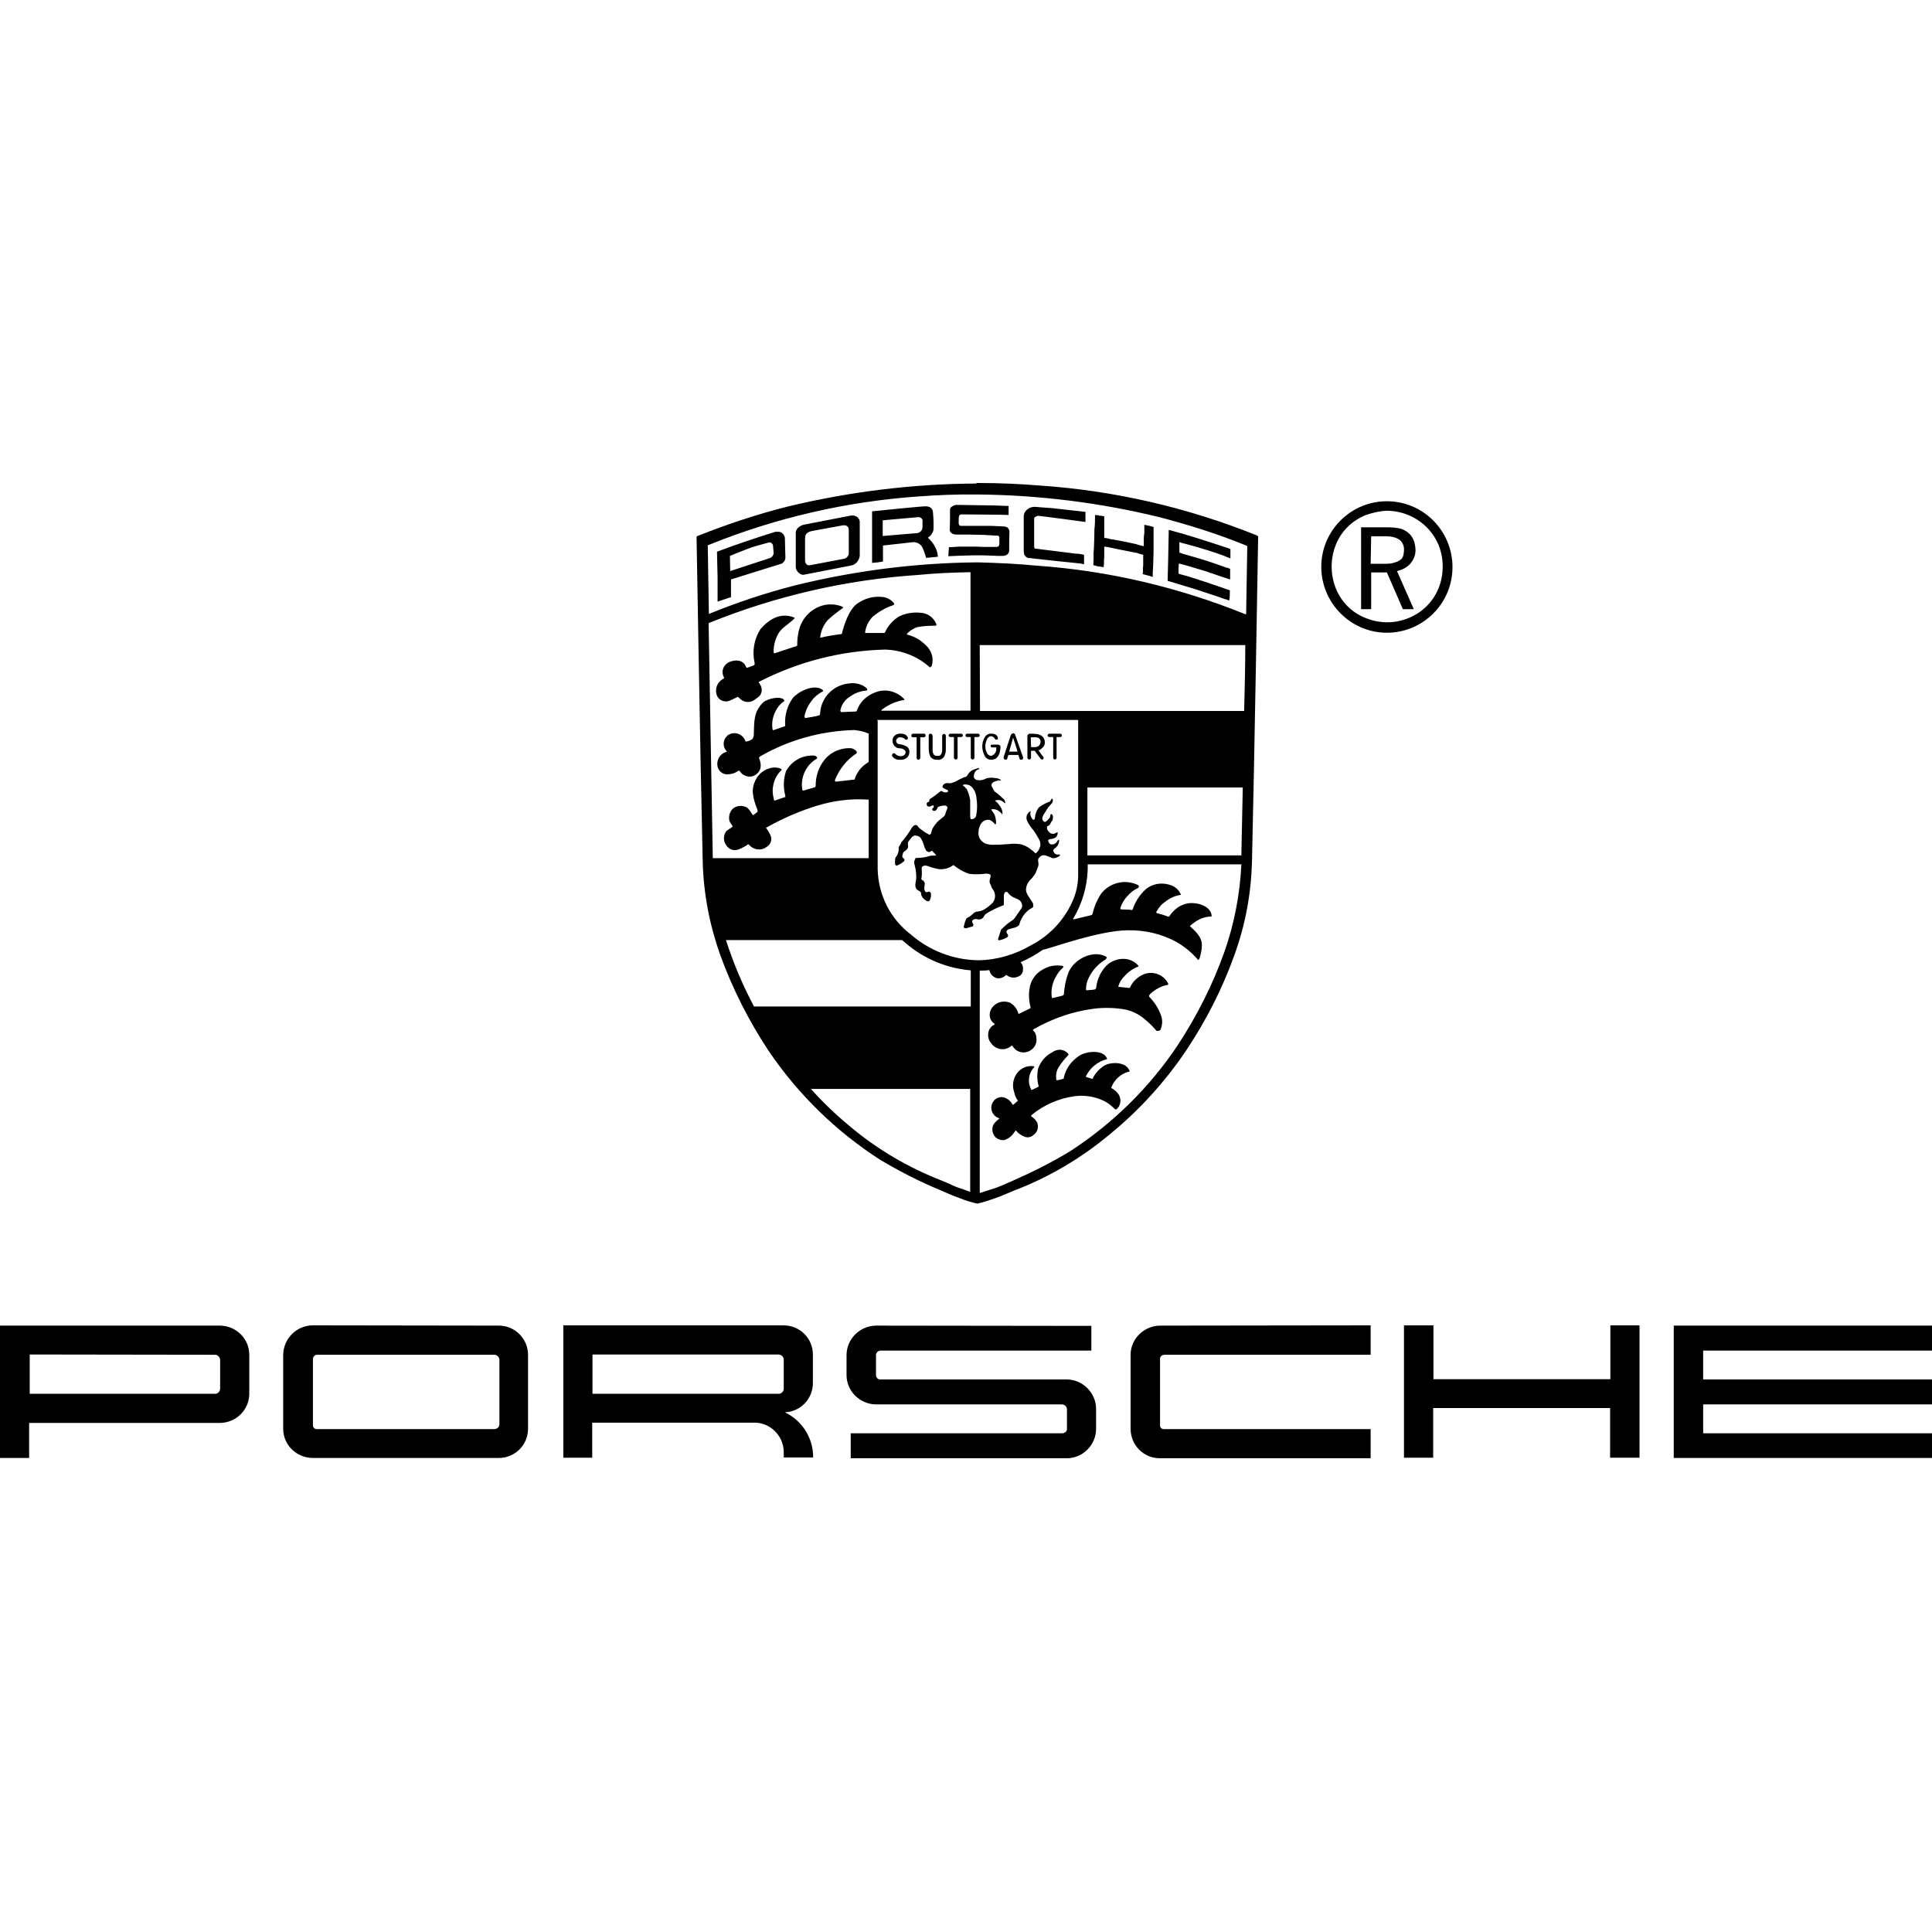 <svg width="36" height="36" viewBox="0 0 36 36" fill="none" xmlns="http://www.w3.org/2000/svg">
<path d="M18.193 9.01C17.007 9.016 15.826 9.162 14.677 9.439C14.113 9.58 13.554 9.768 13.01 9.982L12.979 9.998C12.979 9.998 13.047 14.047 13.094 16.054C13.109 16.644 13.219 17.224 13.418 17.788C13.648 18.421 13.951 19.021 14.322 19.581C14.87 20.39 15.576 21.08 16.396 21.608C16.762 21.827 17.143 22.021 17.535 22.183C17.666 22.24 17.781 22.292 17.88 22.324C17.989 22.371 18.099 22.402 18.209 22.428C18.324 22.402 18.434 22.366 18.538 22.329C18.648 22.292 18.758 22.24 18.888 22.188C19.547 21.937 20.158 21.576 20.696 21.122C21.239 20.678 21.71 20.155 22.102 19.575C22.478 19.011 22.781 18.415 23.006 17.783C23.209 17.219 23.314 16.639 23.329 16.049C23.377 14.037 23.444 9.993 23.444 9.993L23.408 9.972C22.122 9.455 20.759 9.141 19.374 9.047C18.982 9.016 18.627 9 18.23 9H18.193V9.01ZM18.193 9.214H18.225C19.364 9.225 20.497 9.366 21.605 9.637C22.149 9.779 22.682 9.946 23.209 10.16L23.241 10.176L23.22 11.445H23.204C21.966 10.944 20.66 10.635 19.327 10.541C18.961 10.505 18.596 10.489 18.23 10.479H18.198C17.059 10.489 15.926 10.635 14.818 10.907C14.269 11.048 13.731 11.226 13.209 11.44L13.188 10.16L13.219 10.149C14.457 9.648 15.774 9.345 17.107 9.251C17.462 9.225 17.828 9.209 18.193 9.214ZM25.843 9.34C25.169 9.34 24.62 9.888 24.62 10.562C24.62 11.236 25.169 11.79 25.843 11.79C26.517 11.79 27.065 11.242 27.065 10.568C27.065 9.893 26.522 9.34 25.843 9.34ZM17.812 9.408C17.786 9.413 17.76 9.423 17.739 9.439C17.718 9.449 17.707 9.47 17.702 9.491V9.69L17.697 9.878C17.697 9.899 17.718 9.925 17.733 9.935C17.754 9.956 17.781 9.956 17.812 9.961H18.063L18.324 9.967L18.585 9.982C18.606 9.982 18.616 9.993 18.622 10.008V10.113C18.622 10.134 18.622 10.149 18.611 10.17C18.606 10.186 18.59 10.191 18.559 10.191H18.329L18.204 10.186H17.875L17.681 10.197L17.671 10.364L17.942 10.353L18.151 10.348H18.319L18.47 10.353L18.575 10.358H18.69C18.716 10.358 18.747 10.348 18.768 10.332C18.789 10.317 18.799 10.296 18.805 10.27V10.082L18.81 9.893C18.805 9.873 18.794 9.852 18.779 9.836C18.763 9.82 18.742 9.815 18.716 9.81L18.476 9.799H17.895L17.88 9.789C17.869 9.779 17.864 9.768 17.864 9.758V9.69C17.864 9.664 17.864 9.632 17.875 9.606C17.88 9.596 17.895 9.585 17.922 9.585L18.507 9.59H18.59L18.794 9.596V9.428L18.523 9.418L17.812 9.408ZM17.253 9.434C17.154 9.434 16.25 9.528 16.25 9.528V10.489L16.354 10.479L16.453 10.463V10.165L17.018 10.102C17.091 10.102 17.159 10.139 17.19 10.207C17.216 10.264 17.237 10.327 17.258 10.395L17.477 10.374C17.472 10.312 17.457 10.254 17.43 10.202C17.399 10.134 17.347 10.071 17.289 10.019C17.342 9.988 17.378 9.935 17.394 9.878C17.399 9.763 17.394 9.653 17.384 9.543C17.378 9.491 17.352 9.439 17.253 9.434ZM19.28 9.444C19.233 9.444 19.181 9.46 19.144 9.491C19.108 9.517 19.082 9.559 19.076 9.606V10.275L19.082 10.322C19.087 10.343 19.097 10.353 19.108 10.364C19.123 10.385 19.144 10.395 19.176 10.4H19.217L19.228 10.405H19.238L19.677 10.453L20.132 10.5L20.2 10.515V10.338L20.121 10.322L20.059 10.317H20.048L19.672 10.27L19.296 10.223C19.291 10.223 19.28 10.223 19.275 10.212L19.27 10.191V9.679C19.27 9.658 19.27 9.643 19.291 9.632C19.306 9.622 19.322 9.617 19.338 9.611C19.421 9.617 20.121 9.711 20.226 9.726V9.538L19.62 9.47L19.28 9.444ZM25.837 9.517C26.235 9.517 26.621 9.742 26.794 10.129L26.804 10.149C26.909 10.411 26.909 10.703 26.804 10.965C26.7 11.215 26.506 11.409 26.255 11.513C25.994 11.623 25.702 11.623 25.44 11.513C25.19 11.414 24.991 11.215 24.892 10.965C24.787 10.703 24.787 10.411 24.892 10.149C24.991 9.899 25.19 9.705 25.44 9.601C25.571 9.554 25.707 9.523 25.837 9.517ZM20.404 9.596V9.637C20.404 9.695 20.404 9.773 20.393 9.862C20.393 9.982 20.388 10.102 20.383 10.223L20.377 10.301V10.416L20.372 10.531L20.419 10.541L20.445 10.552L20.492 10.557L20.566 10.568L20.571 10.5V10.442L20.576 10.374V10.186C20.586 10.186 20.602 10.186 20.613 10.191H20.628L20.853 10.238L21.198 10.306L21.224 10.317L21.26 10.327L21.302 10.338V10.526L21.297 10.588V10.662L21.292 10.698L21.354 10.714L21.391 10.724L21.428 10.735L21.48 10.75V10.656C21.49 10.541 21.49 10.421 21.495 10.28V9.82L21.422 9.799L21.323 9.779V9.925L21.313 10.019V10.176H21.307L21.26 10.165L21.224 10.155L21.198 10.149L21.172 10.139L20.952 10.092L20.727 10.05H20.706L20.649 10.034L20.592 10.024H20.576V9.622L20.529 9.611H20.497L20.461 9.601L20.404 9.596ZM15.858 9.606L14.97 9.779C14.902 9.799 14.828 9.852 14.828 9.925V10.568C14.828 10.635 14.912 10.724 14.98 10.709L15.868 10.536C15.952 10.515 16.009 10.442 16.02 10.358V9.711C16.004 9.637 15.936 9.596 15.858 9.606C15.863 9.606 15.863 9.606 15.858 9.606ZM17.101 9.637C17.127 9.637 17.148 9.637 17.169 9.658C17.185 9.674 17.19 9.684 17.19 9.705V9.815C17.19 9.846 17.18 9.878 17.159 9.899C17.138 9.92 17.107 9.935 17.075 9.935L16.762 9.961L16.448 9.988V9.695L17.101 9.637ZM15.706 9.789C15.79 9.779 15.816 9.826 15.816 9.883V10.296C15.821 10.348 15.785 10.395 15.732 10.411L15.1 10.531C15.037 10.547 15.001 10.5 15.001 10.442V10.034C15.001 9.951 15.037 9.914 15.137 9.893C15.132 9.893 15.706 9.789 15.706 9.789ZM25.869 9.826H25.362V11.351H25.55V10.667H25.843L26.14 11.351H26.344L26.031 10.641C26.125 10.62 26.219 10.573 26.282 10.5C26.339 10.432 26.376 10.348 26.376 10.254C26.376 10.202 26.365 10.149 26.355 10.102C26.339 10.05 26.313 10.003 26.276 9.961C26.235 9.914 26.182 9.883 26.12 9.857C26.041 9.836 25.958 9.826 25.869 9.826ZM21.778 9.873L21.767 10.437L21.757 10.823L22.279 10.98C22.446 11.038 22.634 11.095 22.823 11.163L22.843 11.168L22.906 11.189C22.917 11.121 22.917 11.069 22.917 11.001L22.864 10.98H22.854L22.843 10.975C22.75 10.938 22.64 10.907 22.541 10.87L22.222 10.766L22.154 10.745L22.081 10.724L22.002 10.703L21.96 10.688V10.594L21.966 10.5L22.07 10.526L22.457 10.641L22.823 10.766L22.859 10.777L22.922 10.797V10.599L22.864 10.578L22.838 10.573C22.614 10.489 22.389 10.416 22.159 10.353L22.107 10.338L22.049 10.322L22.023 10.312L21.976 10.296V10.102L22.044 10.123L22.128 10.144L22.201 10.165H22.206C22.41 10.223 22.614 10.285 22.812 10.358L22.859 10.379L22.927 10.405V10.233L22.88 10.212L22.838 10.197H22.833C22.483 10.082 22.133 9.967 21.778 9.873ZM14.51 9.909H14.447C14.081 10.024 13.721 10.144 13.36 10.28L13.371 10.761V11.21L13.621 11.127V10.797L14.557 10.505C14.578 10.5 14.593 10.484 14.604 10.468C14.619 10.458 14.625 10.437 14.63 10.421C14.63 10.416 14.635 10.405 14.635 10.4L14.625 10.019C14.619 9.982 14.598 9.946 14.562 9.925C14.546 9.914 14.531 9.909 14.51 9.909ZM25.55 9.993H25.832C25.916 9.993 25.994 10.008 26.067 10.05C26.135 10.097 26.167 10.176 26.161 10.254C26.161 10.291 26.156 10.322 26.146 10.358C26.135 10.39 26.12 10.416 26.093 10.432C26.062 10.458 26.02 10.473 25.979 10.484C25.916 10.505 25.858 10.505 25.79 10.505H25.54L25.55 9.993ZM14.327 10.108H14.337C14.358 10.108 14.374 10.113 14.384 10.129C14.4 10.144 14.405 10.155 14.405 10.176L14.416 10.312C14.411 10.338 14.4 10.358 14.384 10.374C14.369 10.39 14.348 10.4 14.327 10.405L13.606 10.641L13.601 10.358C13.601 10.358 13.883 10.243 13.998 10.202C14.113 10.165 14.327 10.108 14.327 10.108ZM18.084 10.662V13.243H16.433C16.412 13.243 16.422 13.232 16.443 13.216C16.558 13.128 16.694 13.07 16.84 13.044C16.856 13.044 16.861 13.039 16.84 13.018C16.699 12.877 16.5 12.83 16.318 12.898C16.156 12.955 16.025 13.075 15.967 13.237C15.967 13.253 15.957 13.258 15.947 13.258L15.68 13.269C15.664 13.269 15.659 13.248 15.659 13.237C15.68 13.123 15.753 13.028 15.852 12.971C15.941 12.908 16.041 12.877 16.145 12.867H16.15C16.161 12.861 16.161 12.846 16.156 12.835C16.14 12.814 16.119 12.799 16.093 12.783C16.009 12.736 15.91 12.72 15.811 12.736C15.529 12.767 15.304 12.992 15.283 13.279C15.278 13.311 15.283 13.321 15.257 13.332C15.189 13.352 15.074 13.368 15.011 13.379C15.001 13.384 14.985 13.358 14.99 13.347C15.011 13.237 15.058 13.143 15.126 13.055C15.173 12.987 15.241 12.934 15.314 12.893C15.335 12.887 15.341 12.872 15.335 12.861C15.194 12.736 14.902 12.867 14.781 12.997C14.672 13.138 14.619 13.326 14.63 13.504V13.53L14.405 13.608L14.395 13.588C14.374 13.452 14.405 13.321 14.478 13.206C14.51 13.149 14.557 13.102 14.614 13.065V13.044C14.546 12.96 14.296 13.018 14.217 13.091C14.04 13.269 14.055 13.436 14.045 13.708C14.045 13.723 14.024 13.77 14.013 13.776C13.982 13.796 13.945 13.812 13.909 13.817H13.893L13.872 13.77C13.81 13.666 13.679 13.629 13.575 13.692C13.564 13.692 13.559 13.703 13.554 13.708C13.47 13.781 13.46 13.906 13.533 13.99C13.543 14 13.548 14.011 13.533 14.011C13.407 14.047 13.339 14.178 13.376 14.303C13.376 14.309 13.376 14.309 13.381 14.314C13.407 14.382 13.475 14.429 13.548 14.429C13.621 14.429 13.695 14.408 13.752 14.366C13.763 14.356 13.773 14.361 13.784 14.366C13.846 14.47 13.982 14.502 14.076 14.439C14.17 14.377 14.207 14.282 14.144 14.126C14.139 14.115 14.154 14.105 14.165 14.094C14.698 13.786 15.304 13.619 15.921 13.603C16.009 13.614 16.093 13.629 16.177 13.666H16.187V14.194L16.171 14.209C16.056 14.277 15.967 14.387 15.926 14.518C15.926 14.528 15.926 14.528 15.905 14.528L15.576 14.565C15.565 14.565 15.555 14.549 15.555 14.544C15.633 14.34 15.774 14.157 15.962 14.037C15.967 14.026 15.967 14.011 15.962 14C15.936 13.974 15.905 13.953 15.868 13.943C15.68 13.927 15.492 14.005 15.372 14.147C15.257 14.288 15.199 14.455 15.199 14.633C15.199 14.648 15.199 14.664 15.184 14.669L14.97 14.732C14.959 14.732 14.949 14.721 14.949 14.711C14.912 14.481 15.022 14.251 15.22 14.136C15.246 14.115 15.199 14.079 15.163 14.079C14.949 14.068 14.745 14.183 14.646 14.371C14.598 14.512 14.593 14.669 14.63 14.815C14.63 14.831 14.64 14.852 14.63 14.852L14.442 14.915C14.431 14.92 14.421 14.915 14.421 14.894C14.395 14.805 14.39 14.711 14.411 14.622C14.431 14.518 14.484 14.424 14.562 14.35V14.329C14.494 14.298 14.416 14.293 14.348 14.314C14.233 14.345 14.139 14.418 14.086 14.523C13.992 14.69 14.019 14.852 14.113 15.087C14.113 15.103 14.123 15.118 14.113 15.129L14.04 15.186C14.034 15.192 14.024 15.186 14.019 15.176C13.987 15.129 13.951 15.061 13.904 15.04C13.825 15.004 13.736 15.009 13.663 15.061C13.595 15.124 13.569 15.218 13.595 15.306L13.648 15.39C13.653 15.395 13.648 15.411 13.642 15.411C13.611 15.437 13.564 15.458 13.533 15.489C13.475 15.568 13.475 15.672 13.533 15.751C13.585 15.834 13.689 15.866 13.784 15.819C13.831 15.798 13.872 15.777 13.914 15.751C13.93 15.74 13.935 15.725 13.951 15.735C13.982 15.772 14.024 15.803 14.076 15.819C14.144 15.839 14.217 15.829 14.275 15.787C14.342 15.751 14.384 15.678 14.369 15.599C14.353 15.547 14.322 15.495 14.29 15.448C14.269 15.427 14.269 15.427 14.29 15.416C14.583 15.249 14.902 15.113 15.22 15.014C15.529 14.92 15.847 14.878 16.166 14.899H16.187V15.991H13.282L13.204 11.613L13.214 11.607C14.452 11.106 15.764 10.803 17.096 10.714C17.436 10.682 17.749 10.667 18.084 10.662ZM16.401 11.121C16.25 11.111 16.103 11.158 15.973 11.247C15.816 11.357 15.717 11.675 15.691 11.795C15.691 11.806 15.685 11.816 15.67 11.816C15.539 11.832 15.414 11.853 15.283 11.884C15.293 11.759 15.346 11.644 15.424 11.555C15.513 11.471 15.607 11.398 15.706 11.33C15.711 11.325 15.706 11.309 15.696 11.304C15.555 11.247 15.393 11.247 15.252 11.309C15.048 11.398 14.912 11.581 14.876 11.795C14.86 11.868 14.855 11.952 14.855 12.03L14.834 12.041L14.437 12.172L14.416 12.166C14.411 12.036 14.442 11.91 14.51 11.795C14.578 11.686 14.703 11.628 14.792 11.534C14.802 11.529 14.813 11.513 14.802 11.508C14.572 11.414 14.358 11.508 14.175 11.717C14.05 11.905 14.013 12.13 14.06 12.349C14.066 12.37 14.06 12.386 14.05 12.396L13.925 12.443C13.914 12.443 13.904 12.443 13.904 12.433C13.846 12.266 13.653 12.297 13.564 12.349C13.47 12.407 13.433 12.527 13.491 12.621C13.491 12.637 13.491 12.642 13.48 12.647C13.36 12.71 13.308 12.851 13.366 12.976C13.412 13.06 13.512 13.091 13.601 13.055L13.742 12.987H13.757C13.757 12.987 13.757 12.997 13.768 12.997C13.841 13.091 13.977 13.112 14.076 13.028C14.139 12.981 14.165 12.976 14.191 12.893C14.201 12.83 14.181 12.772 14.144 12.725C14.133 12.725 14.144 12.704 14.144 12.704C14.876 12.328 15.675 12.124 16.495 12.104C16.788 12.114 17.075 12.219 17.3 12.412C17.31 12.422 17.321 12.433 17.336 12.433C17.352 12.428 17.357 12.412 17.363 12.402C17.404 12.266 17.357 12.114 17.248 12.02C17.154 11.926 17.039 11.858 16.908 11.827C16.898 11.827 16.898 11.806 16.903 11.806C16.95 11.754 17.018 11.712 17.091 11.686C17.201 11.665 17.31 11.659 17.43 11.659C17.436 11.659 17.451 11.649 17.451 11.639C17.404 11.513 17.289 11.424 17.159 11.419C17.028 11.403 16.892 11.424 16.772 11.477C16.647 11.545 16.547 11.654 16.49 11.785L16.474 11.795H16.135C16.13 11.795 16.119 11.795 16.119 11.785C16.135 11.67 16.182 11.576 16.26 11.492C16.375 11.398 16.506 11.32 16.642 11.278C16.657 11.273 16.662 11.257 16.662 11.247C16.631 11.205 16.595 11.174 16.547 11.153C16.511 11.132 16.453 11.121 16.401 11.121ZM18.256 12.02H23.204C23.204 12.407 23.194 12.814 23.183 13.248H18.261L18.256 12.02ZM16.349 13.415H20.079C20.09 13.415 20.09 13.42 20.09 13.425V16.299C20.09 16.451 20.064 16.592 20.012 16.728C19.86 17.114 19.573 17.428 19.207 17.616C18.914 17.788 18.575 17.888 18.235 17.893C17.765 17.888 17.321 17.715 16.971 17.412C16.589 17.12 16.365 16.675 16.354 16.195V13.431C16.344 13.431 16.349 13.415 16.349 13.415ZM23.178 13.425L23.157 14.502H23.115H23.162C23.168 14.502 23.178 13.425 23.178 13.425ZM18.883 13.661C18.862 13.666 18.836 13.682 18.831 13.708L18.7 14.11L18.705 14.141L18.732 14.157C18.752 14.157 18.763 14.157 18.768 14.136L18.789 14.068H18.977L18.998 14.136C18.998 14.152 19.019 14.157 19.029 14.157C19.04 14.157 19.055 14.152 19.061 14.141C19.066 14.131 19.066 14.115 19.061 14.105L18.92 13.703C18.92 13.682 18.899 13.666 18.883 13.661ZM17.713 13.671C17.692 13.671 17.676 13.687 17.676 13.703C17.676 13.718 17.692 13.734 17.713 13.734H17.775V14.12C17.775 14.141 17.796 14.152 17.812 14.152C17.828 14.152 17.843 14.136 17.843 14.12V13.734H17.911C17.927 13.734 17.942 13.718 17.942 13.703C17.942 13.687 17.927 13.671 17.911 13.671H17.713ZM18.021 13.671C18.005 13.671 17.99 13.687 17.99 13.703C17.99 13.718 18.005 13.734 18.021 13.734H18.089V14.12C18.089 14.141 18.11 14.152 18.125 14.152C18.141 14.152 18.157 14.136 18.157 14.12V13.734H18.225C18.24 13.734 18.256 13.718 18.256 13.703C18.256 13.687 18.24 13.671 18.225 13.671H18.021ZM18.47 13.671C18.418 13.666 18.371 13.697 18.35 13.739C18.319 13.791 18.303 13.849 18.303 13.906C18.303 13.969 18.319 14.021 18.345 14.079C18.366 14.126 18.413 14.157 18.47 14.157C18.502 14.157 18.528 14.147 18.554 14.136C18.596 14.105 18.622 14.058 18.632 14.005C18.637 13.979 18.643 13.948 18.643 13.922C18.643 13.901 18.632 13.875 18.596 13.875H18.491C18.465 13.875 18.46 13.885 18.46 13.896C18.46 13.917 18.47 13.927 18.486 13.927H18.564V13.948C18.57 14.011 18.528 14.068 18.47 14.084C18.434 14.084 18.397 14.058 18.387 14.021C18.366 13.985 18.36 13.943 18.36 13.901C18.36 13.854 18.376 13.812 18.392 13.776C18.402 13.744 18.434 13.723 18.465 13.718C18.496 13.718 18.523 13.739 18.538 13.765C18.543 13.781 18.559 13.786 18.575 13.781C18.59 13.781 18.596 13.76 18.596 13.749C18.585 13.697 18.528 13.666 18.47 13.671ZM19.557 13.671C19.536 13.671 19.52 13.687 19.52 13.703C19.52 13.718 19.536 13.734 19.557 13.734H19.625V14.12C19.625 14.141 19.641 14.152 19.656 14.152C19.672 14.152 19.688 14.136 19.688 14.12V13.734H19.756C19.776 13.734 19.787 13.718 19.787 13.703C19.787 13.687 19.771 13.671 19.756 13.671H19.557ZM16.793 13.671C16.756 13.666 16.715 13.676 16.683 13.697C16.652 13.718 16.631 13.755 16.631 13.791C16.626 13.828 16.642 13.87 16.668 13.901C16.689 13.927 16.725 13.943 16.762 13.943C16.809 13.943 16.845 13.959 16.871 13.995C16.882 14.016 16.871 14.042 16.856 14.063C16.835 14.084 16.803 14.094 16.772 14.089C16.741 14.089 16.709 14.073 16.689 14.053C16.678 14.037 16.657 14.032 16.642 14.037C16.621 14.047 16.621 14.073 16.621 14.084C16.652 14.131 16.704 14.162 16.767 14.157C16.819 14.162 16.871 14.147 16.908 14.11C16.934 14.084 16.945 14.047 16.945 14.011C16.95 13.974 16.929 13.932 16.898 13.912C16.851 13.885 16.798 13.87 16.746 13.864C16.715 13.859 16.694 13.828 16.699 13.796C16.709 13.755 16.746 13.734 16.777 13.739C16.809 13.739 16.845 13.749 16.866 13.776C16.887 13.796 16.918 13.776 16.918 13.755C16.918 13.734 16.887 13.671 16.793 13.671ZM17.012 13.671C16.997 13.671 16.981 13.687 16.981 13.703V13.708C16.981 13.723 16.997 13.739 17.012 13.739H17.08V14.12C17.08 14.141 17.096 14.157 17.112 14.157C17.133 14.157 17.148 14.136 17.148 14.12V13.739H17.216C17.232 13.739 17.248 13.723 17.248 13.708C17.248 13.692 17.237 13.671 17.221 13.671H17.216H17.012ZM19.181 13.671L19.155 13.687C19.149 13.692 19.144 13.703 19.144 13.708V14.115C19.144 14.136 19.155 14.147 19.17 14.152H19.176C19.197 14.152 19.212 14.136 19.212 14.12V13.99H19.28L19.385 14.131C19.395 14.147 19.405 14.152 19.416 14.152C19.437 14.152 19.447 14.136 19.447 14.126C19.447 14.115 19.442 14.1 19.432 14.094L19.348 13.979H19.358C19.385 13.969 19.405 13.953 19.426 13.932C19.458 13.906 19.473 13.864 19.468 13.823C19.468 13.776 19.442 13.734 19.405 13.708C19.369 13.687 19.332 13.676 19.291 13.676C19.285 13.671 19.181 13.671 19.181 13.671ZM17.336 13.671C17.321 13.671 17.305 13.687 17.305 13.703V13.708V13.953C17.305 14 17.316 14.058 17.336 14.1C17.368 14.141 17.415 14.162 17.467 14.157C17.514 14.168 17.561 14.141 17.593 14.1C17.613 14.053 17.629 14.005 17.624 13.953V13.708C17.624 13.692 17.608 13.676 17.593 13.676H17.587C17.572 13.676 17.556 13.692 17.556 13.708V13.969C17.556 14 17.551 14.032 17.535 14.058C17.519 14.079 17.493 14.089 17.467 14.084C17.441 14.089 17.415 14.079 17.399 14.058C17.384 14.032 17.373 14 17.378 13.969V13.708C17.373 13.687 17.357 13.671 17.336 13.671ZM19.207 13.739H19.296C19.322 13.739 19.348 13.744 19.364 13.76C19.385 13.781 19.39 13.796 19.39 13.823C19.39 13.88 19.343 13.922 19.285 13.922H19.212L19.207 13.739ZM18.878 13.744L18.961 14.005H18.805L18.878 13.744ZM18.225 14.314C18.178 14.329 18.131 14.34 18.094 14.366C18.063 14.392 18.037 14.424 18.016 14.46C18.011 14.465 18.005 14.47 17.995 14.476L17.969 14.481L17.869 14.528C17.838 14.544 17.807 14.565 17.775 14.575C17.749 14.585 17.728 14.591 17.702 14.596C17.645 14.585 17.582 14.591 17.561 14.653C17.561 14.669 17.566 14.68 17.582 14.685C17.593 14.69 17.598 14.695 17.608 14.7L17.64 14.716C17.65 14.716 17.655 14.716 17.66 14.727L17.666 14.737V14.742C17.666 14.753 17.65 14.763 17.645 14.763C17.613 14.768 17.587 14.763 17.561 14.748H17.556C17.545 14.737 17.53 14.737 17.519 14.748C17.462 14.794 17.404 14.841 17.342 14.878L17.321 14.899L17.316 14.909V14.925C17.316 14.941 17.3 14.946 17.289 14.946C17.279 14.951 17.268 14.962 17.268 14.972V14.998C17.274 15.019 17.289 15.03 17.316 15.03H17.326L17.373 15.009H17.394L17.399 15.014V15.035C17.394 15.045 17.389 15.056 17.378 15.061C17.368 15.077 17.363 15.087 17.378 15.098C17.399 15.118 17.43 15.113 17.446 15.092C17.457 15.082 17.462 15.066 17.467 15.056C17.472 15.04 17.483 15.03 17.498 15.03C17.524 15.019 17.556 15.014 17.582 15.009C17.603 15.009 17.624 15.009 17.64 15.024L17.655 15.04V15.05C17.65 15.071 17.645 15.087 17.634 15.108L17.619 15.155L17.603 15.197L17.582 15.218L17.498 15.286C17.451 15.327 17.42 15.369 17.384 15.427C17.373 15.442 17.368 15.458 17.363 15.474C17.352 15.521 17.342 15.578 17.295 15.542C17.248 15.521 17.201 15.484 17.154 15.448C17.138 15.437 17.117 15.421 17.107 15.401C17.059 15.333 17.002 15.401 16.976 15.448C16.924 15.536 16.861 15.62 16.793 15.698C16.788 15.719 16.777 15.735 16.767 15.751C16.751 15.772 16.741 15.798 16.746 15.824C16.746 15.871 16.73 15.913 16.709 15.949C16.689 15.97 16.678 15.996 16.678 16.022V16.096C16.678 16.116 16.689 16.127 16.704 16.127H16.72C16.756 16.111 16.793 16.09 16.83 16.059L16.845 16.049C16.856 16.038 16.856 16.022 16.851 16.012L16.845 16.002L16.835 15.991C16.83 15.986 16.819 15.981 16.814 15.97V15.939L16.824 15.907C16.824 15.897 16.83 15.881 16.84 15.876L16.898 15.829C16.918 15.808 16.929 15.772 16.918 15.745V15.709C16.918 15.693 16.924 15.688 16.934 15.672L16.971 15.625C16.986 15.599 17.012 15.578 17.039 15.568C17.08 15.568 17.117 15.578 17.148 15.604C17.174 15.641 17.195 15.688 17.211 15.735C17.221 15.777 17.237 15.813 17.258 15.85C17.279 15.871 17.305 15.886 17.331 15.871L17.347 15.86L17.357 15.855C17.368 15.855 17.378 15.855 17.384 15.871L17.43 15.918C17.451 15.934 17.436 15.944 17.415 15.944H17.342C17.263 15.97 17.174 15.986 17.091 15.986H17.075C17.059 15.986 17.054 15.996 17.054 16.007L17.049 16.017L17.039 16.038C17.033 16.059 17.033 16.08 17.039 16.101C17.07 16.216 17.086 16.336 17.059 16.456C17.049 16.503 17.059 16.55 17.091 16.581L17.127 16.602L17.148 16.613C17.159 16.628 17.164 16.639 17.164 16.66C17.164 16.681 17.18 16.707 17.19 16.723C17.211 16.749 17.237 16.77 17.268 16.79H17.279C17.3 16.801 17.316 16.79 17.326 16.775C17.342 16.738 17.352 16.696 17.347 16.655C17.347 16.634 17.331 16.618 17.31 16.613L17.289 16.618L17.274 16.623H17.253C17.242 16.618 17.237 16.608 17.232 16.597C17.221 16.571 17.221 16.545 17.227 16.519V16.503L17.232 16.466C17.232 16.456 17.232 16.446 17.221 16.435C17.211 16.414 17.211 16.409 17.195 16.404C17.185 16.404 17.18 16.398 17.174 16.388C17.164 16.378 17.164 16.372 17.169 16.367C17.18 16.31 17.18 16.252 17.174 16.195C17.174 16.174 17.174 16.158 17.185 16.148C17.227 16.111 17.295 16.137 17.331 16.153C17.389 16.174 17.441 16.184 17.493 16.195C17.587 16.205 17.681 16.179 17.754 16.127C17.76 16.122 17.76 16.116 17.77 16.122L17.849 16.179C17.916 16.226 17.989 16.258 18.063 16.284C18.167 16.294 18.267 16.294 18.376 16.278C18.397 16.278 18.428 16.284 18.449 16.294L18.46 16.31C18.46 16.352 18.439 16.383 18.439 16.425C18.439 16.446 18.449 16.466 18.46 16.487L18.481 16.545L18.496 16.566C18.554 16.639 18.559 16.749 18.496 16.822C18.46 16.858 18.418 16.895 18.371 16.926C18.329 16.958 18.277 16.979 18.225 16.984C18.188 16.984 18.157 16.999 18.131 17.026C18.099 17.057 18.068 17.083 18.031 17.099C18.016 17.104 18 17.12 18 17.135C17.979 17.177 17.969 17.219 17.958 17.266C17.953 17.287 17.974 17.297 17.995 17.297C18.031 17.292 18.068 17.276 18.11 17.266C18.131 17.266 18.141 17.24 18.136 17.219L18.131 17.214L18.115 17.182V17.156C18.125 17.151 18.131 17.14 18.141 17.135C18.151 17.125 18.167 17.125 18.178 17.125H18.198C18.251 17.146 18.314 17.125 18.334 17.073C18.345 17.057 18.355 17.041 18.366 17.031C18.465 16.968 18.57 16.916 18.684 16.874C18.695 16.874 18.705 16.864 18.705 16.853V16.691C18.705 16.665 18.716 16.618 18.752 16.618C18.768 16.618 18.779 16.628 18.784 16.639C18.82 16.686 18.867 16.717 18.925 16.738L18.972 16.759C19.014 16.78 19.04 16.817 19.045 16.864C19.05 16.89 19.045 16.911 19.029 16.931L18.92 17.088C18.904 17.114 18.883 17.14 18.852 17.156C18.779 17.203 18.716 17.261 18.653 17.323L18.601 17.485C18.59 17.517 18.611 17.527 18.637 17.517C18.684 17.506 18.721 17.491 18.758 17.47L18.779 17.454C18.784 17.449 18.784 17.438 18.784 17.433C18.784 17.417 18.773 17.402 18.763 17.391C18.752 17.376 18.752 17.355 18.763 17.339C18.768 17.329 18.779 17.323 18.784 17.318L18.878 17.292C18.914 17.287 18.951 17.271 18.982 17.245C18.988 17.235 18.993 17.229 18.998 17.219V17.208C19.035 17.088 19.118 16.973 19.233 16.916C19.249 16.911 19.254 16.895 19.254 16.879L19.249 16.832L19.165 16.702C19.139 16.665 19.123 16.628 19.118 16.587C19.118 16.54 19.129 16.498 19.149 16.461L19.17 16.43C19.186 16.398 19.217 16.383 19.238 16.352C19.259 16.325 19.285 16.294 19.301 16.258L19.348 16.132C19.358 16.096 19.343 16.059 19.343 16.022C19.343 16.007 19.353 16.002 19.358 15.986C19.374 15.965 19.395 15.949 19.421 15.939C19.447 15.934 19.473 15.934 19.494 15.944L19.614 15.991C19.635 15.991 19.662 15.991 19.682 15.981C19.703 15.975 19.73 15.96 19.75 15.944V15.923H19.693C19.672 15.918 19.656 15.907 19.646 15.892C19.635 15.876 19.625 15.86 19.625 15.845L19.641 15.819C19.672 15.798 19.698 15.772 19.714 15.745C19.73 15.714 19.735 15.683 19.735 15.651H19.719C19.698 15.672 19.693 15.698 19.667 15.714C19.646 15.73 19.62 15.735 19.599 15.735C19.583 15.735 19.567 15.73 19.552 15.714C19.541 15.698 19.536 15.683 19.531 15.667C19.526 15.646 19.552 15.641 19.562 15.636C19.594 15.636 19.625 15.625 19.656 15.615C19.677 15.604 19.688 15.589 19.698 15.568C19.703 15.552 19.709 15.536 19.709 15.521C19.709 15.51 19.709 15.505 19.703 15.51C19.682 15.51 19.672 15.526 19.656 15.531C19.63 15.542 19.599 15.536 19.573 15.526C19.547 15.505 19.526 15.479 19.51 15.453V15.395C19.541 15.395 19.567 15.364 19.583 15.327L19.594 15.306L19.614 15.28C19.62 15.259 19.62 15.239 19.62 15.218C19.62 15.202 19.609 15.181 19.599 15.171H19.578C19.567 15.192 19.578 15.218 19.557 15.239C19.541 15.259 19.526 15.28 19.505 15.296C19.489 15.306 19.479 15.317 19.468 15.317C19.442 15.306 19.426 15.286 19.421 15.259C19.421 15.239 19.432 15.207 19.442 15.186L19.531 15.045L19.604 14.962C19.62 14.941 19.625 14.894 19.609 14.883C19.588 14.878 19.578 14.925 19.562 14.936C19.489 14.962 19.421 14.998 19.358 15.045C19.327 15.082 19.311 15.124 19.296 15.171C19.285 15.197 19.291 15.233 19.28 15.259C19.28 15.27 19.259 15.28 19.249 15.275C19.228 15.254 19.212 15.223 19.202 15.197C19.197 15.176 19.197 15.155 19.202 15.129C19.207 15.118 19.202 15.113 19.197 15.118C19.165 15.134 19.149 15.16 19.134 15.186C19.123 15.228 19.123 15.27 19.144 15.306C19.176 15.369 19.212 15.421 19.259 15.474C19.291 15.521 19.327 15.578 19.353 15.625C19.379 15.662 19.39 15.714 19.385 15.766C19.369 15.813 19.348 15.86 19.311 15.892C19.311 15.892 19.296 15.902 19.291 15.897C19.254 15.86 19.212 15.829 19.17 15.798C19.118 15.766 19.066 15.74 19.008 15.73C18.935 15.719 18.857 15.719 18.784 15.73C18.705 15.73 18.627 15.745 18.549 15.74C18.486 15.745 18.423 15.74 18.36 15.719C18.319 15.698 18.282 15.667 18.256 15.625C18.235 15.584 18.225 15.531 18.235 15.484C18.235 15.442 18.251 15.406 18.267 15.369C18.282 15.338 18.308 15.312 18.334 15.296C18.371 15.275 18.413 15.27 18.449 15.28L18.496 15.312C18.512 15.327 18.528 15.343 18.543 15.359L18.559 15.354C18.564 15.301 18.554 15.249 18.538 15.197C18.523 15.16 18.496 15.124 18.47 15.087C18.47 15.077 18.491 15.082 18.496 15.077C18.538 15.077 18.58 15.087 18.611 15.113C18.632 15.129 18.658 15.145 18.674 15.176L18.679 15.171C18.684 15.108 18.658 15.045 18.616 14.998C18.601 14.972 18.575 14.946 18.549 14.93C18.528 14.925 18.559 14.909 18.575 14.909C18.606 14.904 18.643 14.909 18.669 14.925L18.7 14.946L18.721 14.967C18.726 14.967 18.737 14.957 18.732 14.951C18.726 14.93 18.721 14.915 18.711 14.899C18.664 14.852 18.611 14.805 18.554 14.763L18.533 14.748C18.517 14.727 18.502 14.7 18.496 14.68L18.476 14.648V14.612C18.496 14.58 18.507 14.575 18.543 14.559C18.57 14.549 18.596 14.544 18.622 14.539L18.648 14.549C18.648 14.549 18.653 14.533 18.643 14.528C18.611 14.507 18.57 14.497 18.528 14.497C18.476 14.486 18.423 14.491 18.371 14.507C18.334 14.528 18.293 14.539 18.256 14.539C18.23 14.539 18.198 14.539 18.178 14.523C18.162 14.512 18.146 14.497 18.146 14.476C18.146 14.45 18.151 14.413 18.167 14.387C18.178 14.366 18.198 14.35 18.219 14.34C18.24 14.34 18.246 14.329 18.24 14.319C18.251 14.303 18.235 14.309 18.225 14.314ZM18.021 14.622C18.047 14.622 18.068 14.633 18.089 14.648C18.151 14.7 18.183 14.774 18.193 14.852C18.209 14.957 18.214 15.066 18.193 15.171C18.193 15.207 18.178 15.239 18.146 15.254C18.131 15.259 18.115 15.265 18.099 15.265C18.084 15.265 18.078 15.239 18.078 15.197V14.909C18.068 14.847 18.052 14.784 18.021 14.721C18.021 14.706 18.011 14.7 18 14.69L17.979 14.664C17.969 14.653 17.953 14.648 17.942 14.638L17.948 14.622C17.974 14.617 18 14.612 18.021 14.622ZM20.262 14.674H23.157L23.131 15.939H20.262V14.674ZM20.268 16.106H23.131C23.105 16.66 23 17.208 22.817 17.731C22.598 18.348 22.305 18.927 21.945 19.476C21.422 20.26 20.743 20.929 19.949 21.446C19.599 21.66 19.233 21.843 18.852 22.01C18.732 22.062 18.616 22.115 18.523 22.146C18.413 22.177 18.319 22.214 18.256 22.23V18.086C18.319 18.086 18.371 18.086 18.434 18.076L18.455 18.133C18.481 18.18 18.523 18.212 18.575 18.227C18.643 18.238 18.705 18.212 18.747 18.165C18.81 18.212 18.888 18.233 18.961 18.201C19.019 18.186 19.061 18.133 19.061 18.076C19.066 18.034 19.061 17.997 19.04 17.961L19.019 17.93C19.17 17.861 19.306 17.788 19.437 17.694H19.453C19.656 17.642 20.497 17.339 21.015 17.334C21.334 17.329 21.647 17.402 21.924 17.553C22.076 17.642 22.211 17.752 22.326 17.888L22.347 17.872C22.378 17.778 22.399 17.684 22.394 17.579C22.378 17.423 22.222 17.308 22.175 17.261C22.175 17.261 22.175 17.25 22.19 17.24C22.206 17.224 22.227 17.208 22.248 17.193C22.342 17.125 22.452 17.078 22.567 17.078C22.582 17.078 22.577 17.057 22.572 17.031C22.541 16.895 22.337 16.806 22.133 16.832C21.992 16.858 21.872 16.947 21.793 17.067C21.788 17.078 21.767 17.088 21.762 17.078C21.694 17.052 21.626 17.031 21.558 17.015C21.537 17.01 21.548 16.989 21.548 16.989C21.59 16.916 21.642 16.848 21.715 16.801C21.793 16.738 21.893 16.691 21.997 16.675C22.008 16.675 22.008 16.66 21.997 16.655C21.96 16.571 21.882 16.508 21.793 16.487C21.647 16.44 21.48 16.466 21.36 16.561C21.245 16.66 21.156 16.796 21.109 16.937C21.104 16.952 21.098 16.958 21.088 16.958C21.03 16.942 20.895 16.952 20.884 16.942C20.874 16.942 20.874 16.921 20.879 16.916C20.9 16.837 20.947 16.764 20.999 16.707C21.057 16.639 21.125 16.581 21.203 16.55L21.213 16.54C21.224 16.524 21.224 16.503 21.208 16.493C20.973 16.378 20.691 16.44 20.524 16.644C20.445 16.759 20.388 16.895 20.357 17.031C20.357 17.036 20.346 17.052 20.336 17.052L20.053 17.12L20.006 17.13L19.996 17.12C20.163 16.843 20.257 16.529 20.268 16.2C20.268 16.205 20.268 16.106 20.268 16.106ZM16.391 16.561C16.406 16.623 16.438 16.681 16.459 16.743L16.391 16.561ZM16.709 17.224C17.08 17.689 17.634 17.961 18.225 17.971C18.679 17.966 19.118 17.799 19.463 17.501C19.118 17.794 18.679 17.956 18.225 17.961C17.64 17.956 17.08 17.684 16.709 17.224ZM13.527 17.517H16.809L16.877 17.574C17.216 17.867 17.645 18.044 18.089 18.081V18.755H14.05C13.836 18.353 13.663 17.94 13.527 17.517ZM20.372 17.783C20.288 17.794 20.21 17.82 20.137 17.867C20.043 17.924 19.965 18.003 19.918 18.102C19.86 18.243 19.834 18.384 19.823 18.53L19.803 18.551L19.614 18.598C19.614 18.598 19.604 18.598 19.599 18.588C19.578 18.447 19.609 18.306 19.682 18.186C19.714 18.128 19.756 18.076 19.803 18.034C19.813 18.029 19.818 18.013 19.813 18.008L19.792 17.997C19.672 17.977 19.541 17.997 19.432 18.065C19.291 18.139 19.197 18.279 19.181 18.442C19.165 18.551 19.176 18.661 19.202 18.771C19.202 18.776 19.202 18.786 19.191 18.792L18.988 18.891H18.977C18.956 18.807 18.904 18.734 18.826 18.687C18.742 18.651 18.653 18.656 18.575 18.698C18.523 18.729 18.481 18.771 18.46 18.823C18.418 18.917 18.449 19.021 18.528 19.074C18.528 19.079 18.538 19.089 18.528 19.095C18.476 19.116 18.476 19.126 18.434 19.183C18.397 19.267 18.407 19.366 18.465 19.434C18.543 19.554 18.705 19.586 18.82 19.507C18.831 19.502 18.841 19.492 18.852 19.481C18.852 19.481 18.862 19.481 18.867 19.492C18.888 19.523 18.914 19.554 18.946 19.575C19.024 19.622 19.123 19.622 19.197 19.575C19.28 19.528 19.327 19.434 19.311 19.34C19.311 19.288 19.291 19.236 19.249 19.199C19.244 19.189 19.249 19.183 19.27 19.173C19.609 18.98 19.98 18.849 20.372 18.797C20.571 18.771 20.774 18.776 20.973 18.812C21.098 18.839 21.224 18.901 21.323 18.985C21.407 19.053 21.48 19.126 21.553 19.21C21.574 19.21 21.6 19.21 21.621 19.194C21.663 19.1 21.668 18.995 21.626 18.901C21.579 18.776 21.506 18.666 21.412 18.572V18.562C21.412 18.541 21.422 18.536 21.438 18.515C21.527 18.436 21.637 18.374 21.752 18.353C21.767 18.353 21.772 18.337 21.767 18.327C21.684 18.159 21.485 18.086 21.313 18.154C21.203 18.201 21.109 18.285 21.062 18.389C21.057 18.4 21.046 18.415 21.041 18.41L20.853 18.389C20.832 18.389 20.837 18.368 20.842 18.368C20.863 18.3 20.9 18.238 20.952 18.191C21.02 18.112 21.109 18.05 21.203 18.013C21.213 18.013 21.213 18.003 21.213 17.997C21.151 17.919 21.051 17.872 20.952 17.867C20.827 17.861 20.701 17.909 20.613 17.997C20.503 18.112 20.44 18.259 20.424 18.415C20.414 18.426 20.409 18.436 20.404 18.436C20.357 18.447 20.299 18.447 20.247 18.452C20.236 18.452 20.236 18.436 20.236 18.431C20.236 18.353 20.257 18.274 20.294 18.206C20.362 18.07 20.471 17.956 20.602 17.877C20.623 17.861 20.623 17.83 20.618 17.83C20.545 17.788 20.456 17.773 20.372 17.783ZM19.756 19.56C19.703 19.56 19.651 19.575 19.609 19.607C19.484 19.669 19.39 19.779 19.343 19.915C19.322 20.019 19.322 20.129 19.353 20.234V20.249L19.233 20.307H19.217C19.144 20.171 19.16 20.009 19.264 19.894C19.275 19.884 19.28 19.873 19.259 19.868C19.149 19.852 19.04 19.894 18.967 19.978C18.878 20.082 18.852 20.223 18.899 20.354C18.909 20.401 18.925 20.448 18.956 20.495C18.956 20.495 18.977 20.511 18.961 20.516L18.883 20.584H18.867C18.836 20.516 18.773 20.469 18.705 20.448C18.643 20.432 18.58 20.453 18.533 20.495C18.455 20.573 18.449 20.699 18.528 20.782L18.533 20.788C18.554 20.808 18.58 20.824 18.611 20.834C18.616 20.834 18.622 20.845 18.616 20.85C18.57 20.882 18.533 20.918 18.507 20.965C18.476 21.044 18.491 21.132 18.554 21.195C18.601 21.232 18.658 21.253 18.716 21.242C18.805 21.216 18.873 21.148 18.92 21.07C18.92 21.07 18.93 21.059 18.935 21.07C18.972 21.117 19.024 21.153 19.087 21.179C19.149 21.206 19.217 21.19 19.264 21.143C19.332 21.096 19.358 21.002 19.327 20.918C19.301 20.871 19.264 20.829 19.217 20.803C19.207 20.793 19.217 20.782 19.228 20.772C19.453 20.589 19.724 20.469 20.017 20.427C20.21 20.401 20.409 20.432 20.586 20.521C20.654 20.558 20.717 20.61 20.774 20.667C20.78 20.667 20.801 20.678 20.806 20.667C20.895 20.594 20.9 20.458 20.827 20.369C20.795 20.333 20.759 20.302 20.712 20.276L20.706 20.265C20.764 20.119 20.884 20.004 21.041 19.967C21.057 19.967 21.051 19.957 21.041 19.941C20.978 19.784 20.696 19.779 20.566 19.863C20.482 19.92 20.414 19.993 20.367 20.082C20.367 20.093 20.362 20.103 20.351 20.103L20.236 20.067V20.051C20.315 19.894 20.456 19.779 20.623 19.737C20.633 19.732 20.628 19.722 20.623 19.716C20.566 19.565 20.257 19.575 20.106 19.675C19.965 19.769 19.86 19.91 19.823 20.077V20.098C19.776 20.113 19.74 20.124 19.693 20.129C19.688 20.129 19.682 20.124 19.682 20.113C19.672 20.04 19.682 19.962 19.719 19.899C19.766 19.816 19.834 19.737 19.902 19.664C19.912 19.654 19.912 19.638 19.902 19.633C19.855 19.581 19.808 19.565 19.756 19.56ZM15.111 20.291H18.078V22.209C18.021 22.188 17.958 22.162 17.885 22.141C17.786 22.109 17.681 22.052 17.551 22C16.918 21.754 16.333 21.409 15.816 20.97C15.565 20.761 15.33 20.537 15.111 20.291ZM26.161 24.696V27.162H26.705V26.237H30.002V27.162H30.55V24.696H30.007V25.699H26.71V24.696H26.161ZM5.831 24.696C5.528 24.696 5.282 24.941 5.277 25.244V26.624C5.277 26.927 5.528 27.167 5.831 27.167H9.295C9.598 27.167 9.839 26.922 9.839 26.624V25.244C9.839 24.952 9.603 24.706 9.306 24.701L5.831 24.696ZM10.497 24.696V27.162H11.035V26.509H14.06C14.358 26.509 14.604 26.76 14.604 27.058V27.157H15.152V27.151C15.152 26.796 14.949 26.472 14.625 26.316C14.917 26.305 15.147 26.065 15.147 25.772V25.239C15.147 24.936 14.902 24.696 14.598 24.696H10.497ZM0 24.701V27.167H0.543V26.514H4.096C4.399 26.514 4.645 26.268 4.645 25.971V25.244C4.645 24.941 4.394 24.701 4.096 24.701H0.01H0ZM21.621 24.701C21.318 24.701 21.067 24.947 21.067 25.244V26.624C21.067 26.922 21.307 27.172 21.605 27.172H25.54V26.629H21.684C21.647 26.629 21.616 26.603 21.616 26.561V25.318C21.616 25.27 21.657 25.244 21.704 25.244H25.54V24.696L21.621 24.701ZM31.188 24.701V27.167H36V26.707H31.736V26.169H36V25.704H31.736V25.166H36V24.701H31.188ZM16.312 24.701C16.015 24.712 15.774 24.952 15.774 25.255V25.621C15.774 25.924 16.025 26.169 16.328 26.169H19.787C19.834 26.169 19.876 26.206 19.881 26.253V26.629C19.881 26.676 19.839 26.707 19.787 26.707H15.852V27.172H19.881C20.179 27.172 20.424 26.922 20.424 26.624V26.253C20.424 25.955 20.174 25.704 19.876 25.704H16.412C16.365 25.709 16.323 25.673 16.323 25.626V25.25C16.323 25.203 16.365 25.166 16.412 25.166H20.336V24.706L16.312 24.701ZM11.04 25.239H14.51C14.562 25.244 14.604 25.286 14.604 25.333V25.877C14.604 25.924 14.567 25.965 14.52 25.971H11.04V25.239ZM0.543 25.239L4.008 25.244C4.055 25.244 4.102 25.291 4.102 25.338V25.877C4.102 25.924 4.065 25.965 4.018 25.971H0.554V25.239H0.543ZM5.92 25.244H9.212C9.259 25.244 9.306 25.286 9.306 25.338V26.535C9.306 26.587 9.269 26.624 9.217 26.629H5.899C5.862 26.629 5.831 26.598 5.831 26.561V25.318C5.836 25.27 5.878 25.239 5.92 25.244Z" fill="black"/>
</svg>
